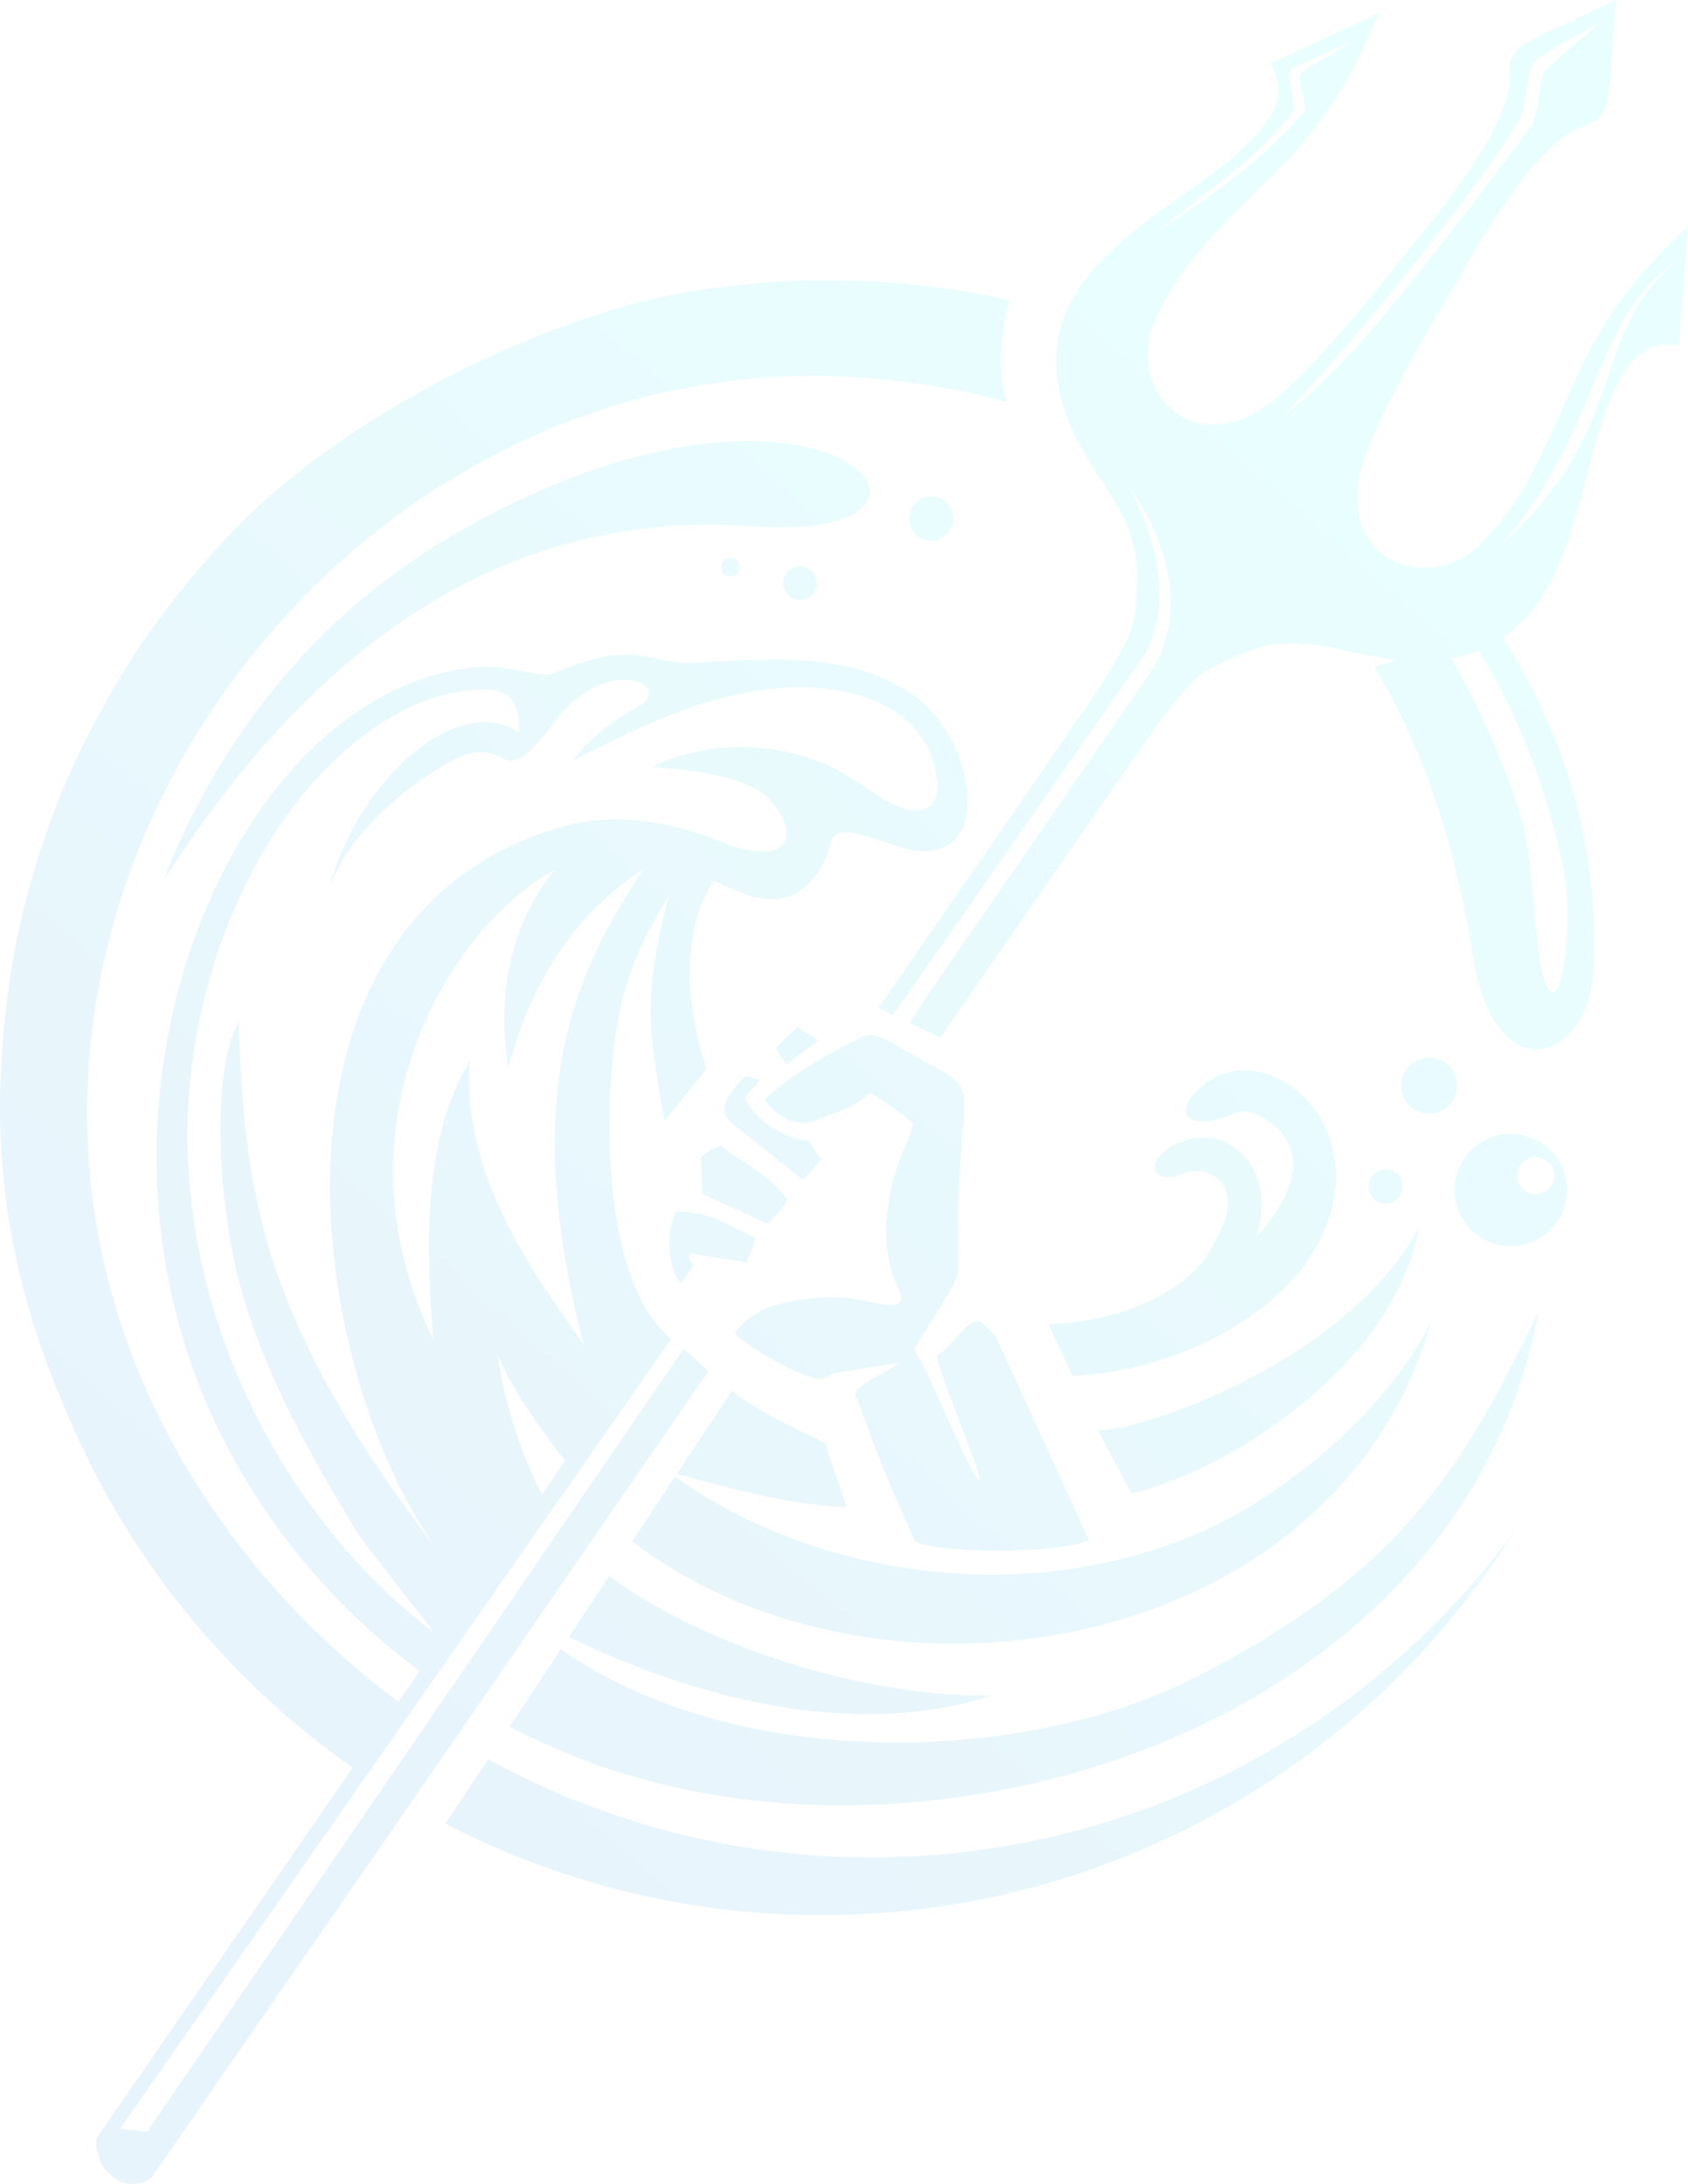 <?xml version="1.0" encoding="UTF-8" standalone="no"?>
<!-- Created with Inkscape (http://www.inkscape.org/) -->

<svg
   width="91.017mm"
   height="117.741mm"
   viewBox="0 0 91.017 117.741"
   version="1.1"
   id="svg5"
   sodipodi:docname="rt-logo.svg"
   inkscape:version="1.2.2 (b0a8486541, 2022-12-01)"
   xmlns:inkscape="http://www.inkscape.org/namespaces/inkscape"
   xmlns:sodipodi="http://sodipodi.sourceforge.net/DTD/sodipodi-0.dtd"
   xmlns="http://www.w3.org/2000/svg"
   xmlns:svg="http://www.w3.org/2000/svg">
  <sodipodi:namedview
     id="namedview7"
     pagecolor="#111728"
     bordercolor="#000000"
     borderopacity="0.25"
     inkscape:showpageshadow="2"
     inkscape:pageopacity="0"
     inkscape:pagecheckerboard="0"
     inkscape:deskcolor="#d1d1d1"
     inkscape:document-units="mm"
     showgrid="false"
     inkscape:zoom="1.2938725"
     inkscape:cx="500.43572"
     inkscape:cy="483.81893"
     inkscape:window-width="3440"
     inkscape:window-height="1371"
     inkscape:window-x="0"
     inkscape:window-y="0"
     inkscape:window-maximized="1"
     inkscape:current-layer="layer1" />
  <defs
     id="defs2">
    <linearGradient
       id="paint0_linear_1451_8385-3"
       x1="54.747"
       y1="352.367"
       x2="268.95"
       y2="107.906"
       gradientUnits="userSpaceOnUse"
       gradientTransform="matrix(0.265,0,0,0.265,66.409,84.697)">
      <stop
         stop-color="#1E92E0"
         id="stop11930" />
      <stop
         offset="1"
         stop-color="#27F5FF"
         id="stop11932" />
    </linearGradient>
  </defs>
  <g
     inkscape:label="Layer 1"
     inkscape:groupmode="layer"
     id="layer1"
     transform="translate(-66.409,-84.713)">
    <path
       opacity="0.1"
       fill-rule="evenodd"
       clip-rule="evenodd"
       d="m 122.941,156.096 c 3.927,-0.13 7.401,-1.725 8.731,-3.99 0.643,-1.096 1.822,-3.371 -0.16,-4.178 -0.394,-0.13 -0.819,-0.124 -1.209,0.017 -1.39,0.632 -2.254,-0.183 -1.102,-1.174 0.714,-0.615 2.92,-1.475 4.471,0.476 0.99,1.264 0.83,2.821 0.523,4.111 1.58,-1.795 3.226,-4.557 0.421,-6.321 -0.655,-0.409 -1.247,-0.478 -1.523,-0.354 -2.638,1.199 -3.672,-0.011 -1.759,-1.513 3.712,-2.914 10.254,3.042 5.373,9.824 -2.387,3.137 -7.412,5.705 -12.468,5.884 z m 2.189,11.649 -5.056,-11.036 c -0.291,-0.291 -0.384,-0.369 -0.685,-0.657 -0.643,-0.613 -1.633,1.33 -2.425,1.685 -0.322,0.141 2.566,6.824 2.231,6.742 -0.457,-0.112 -2.623,-5.737 -3.502,-7.02 0.299,-0.503 2.143,-3.39 2.303,-3.872 0.179,-0.537 0.048,-2.787 0.07,-3.506 0.223,-7.614 1.393,-6.386 -2.435,-8.497 -1.241,-0.685 -1.93,-1.323 -2.711,-0.967 -1.498,0.683 -4.146,2.176 -5.28,3.396 0.546,0.824 1.652,1.601 2.939,1.041 0.992,-0.434 1.972,-0.632 2.718,-1.418 0.453,0.158 2.014,1.296 2.351,1.66 -0.382,1.448 -1.182,2.318 -1.418,4.943 -0.095,0.881 -0.041,1.772 0.158,2.636 0.312,1.353 0.832,1.656 0.518,2.054 -0.371,0.371 -1.934,-0.166 -2.55,-0.211 -0.889,-0.081 -1.784,-0.063 -2.669,0.053 -1.639,0.211 -2.97,0.735 -3.662,1.822 0.556,0.632 2.796,1.917 3.883,2.284 0.811,0.274 0.859,0.164 1.475,-0.135 l 3.445,-0.55 c -0.573,0.579 -2.905,1.353 -2.166,1.983 1.264,3.647 1.732,4.549 3.057,7.585 0.79,0.689 7.564,0.775 9.412,-0.015 z m -16.273,-18.395 c -0.19,0.535 -0.706,0.995 -1.079,1.338 l -3.489,-1.612 -0.088,-1.978 c 0.322,-0.295 0.708,-0.511 1.127,-0.632 0.691,0.723 2.337,1.336 3.529,2.884 z m -1.711,2.079 c -0.126,0.632 -0.291,0.843 -0.508,1.338 l -2.962,-0.48 c -0.035,0.004 -0.07,0.013 -0.103,0.025 -0.086,0.364 0.12,0.305 0.211,0.661 l -0.649,0.914 c -0.725,-0.718 -0.868,-2.876 -0.247,-3.862 2.052,0.019 2.768,0.822 4.264,1.403 z m 0.247,-8.51 -0.83,1.001 c 0.632,1.184 2.04,2.221 3.487,2.258 0.174,0.38 0.399,0.734 0.668,1.053 l -1.018,1.089 -3.049,-2.429 c -1.102,-0.874 -1.964,-1.264 -0.042,-3.171 z m 3.15,-2.132 -1.698,1.306 c -0.251,-0.255 -0.451,-0.555 -0.59,-0.885 0.348,-0.405 0.731,-0.779 1.144,-1.117 z m -35.321,-8.598 c 0.261,-0.702 0.551,-1.404 0.87,-2.107 3.137,-6.822 8.059,-12.677 14.946,-16.644 19.872,-11.421 29.519,0.653 15.966,-0.352 -14.238,-1.043 -24.385,7.5 -31.782,19.103 z m 34.078,-16.91 c 0.173,-0.048 0.357,-0.044 0.528,0.012 0.171,0.056 0.321,0.162 0.432,0.303 0.111,0.142 0.178,0.313 0.191,0.492 0.014,0.179 -0.026,0.359 -0.114,0.515 -0.088,0.157 -0.221,0.284 -0.381,0.365 -0.16,0.082 -0.341,0.114 -0.52,0.093 -0.179,-0.021 -0.347,-0.095 -0.484,-0.211 -0.137,-0.117 -0.236,-0.271 -0.285,-0.444 -0.033,-0.115 -0.042,-0.236 -0.028,-0.355 0.014,-0.119 0.052,-0.234 0.11,-0.339 0.059,-0.105 0.138,-0.196 0.232,-0.27 0.094,-0.074 0.202,-0.129 0.318,-0.161 z m -3.645,-0.47 c 0.128,-0.036 0.265,-0.02 0.381,0.044 0.116,0.065 0.202,0.173 0.238,0.301 0.036,0.128 0.02,0.265 -0.045,0.381 -0.065,0.116 -0.173,0.202 -0.301,0.238 -0.128,0.036 -0.265,0.02 -0.381,-0.044 -0.116,-0.065 -0.202,-0.173 -0.238,-0.301 -0.036,-0.128 -0.02,-0.265 0.044,-0.381 0.065,-0.116 0.173,-0.202 0.301,-0.238 z m 10.631,-3.293 c 0.228,-0.065 0.47,-0.061 0.695,0.012 0.225,0.072 0.424,0.21 0.571,0.396 0.147,0.186 0.236,0.411 0.255,0.647 0.019,0.236 -0.033,0.473 -0.148,0.679 -0.115,0.207 -0.29,0.375 -0.501,0.482 -0.211,0.108 -0.449,0.15 -0.684,0.123 -0.235,-0.028 -0.457,-0.125 -0.637,-0.279 -0.18,-0.154 -0.31,-0.358 -0.374,-0.586 -0.043,-0.151 -0.056,-0.309 -0.038,-0.465 0.018,-0.156 0.067,-0.307 0.143,-0.444 0.077,-0.137 0.179,-0.258 0.303,-0.355 0.123,-0.097 0.264,-0.169 0.415,-0.212 z m 27.179,30.214 c -0.299,0 -0.591,0.089 -0.839,0.255 -0.248,0.166 -0.442,0.402 -0.556,0.678 -0.114,0.276 -0.144,0.58 -0.086,0.873 0.058,0.293 0.202,0.562 0.414,0.774 0.211,0.211 0.48,0.355 0.773,0.413 0.293,0.059 0.597,0.028 0.873,-0.086 0.276,-0.114 0.512,-0.308 0.678,-0.556 0.166,-0.248 0.255,-0.541 0.255,-0.839 2.7e-4,-0.198 -0.038,-0.394 -0.114,-0.578 -0.075,-0.183 -0.186,-0.35 -0.326,-0.49 -0.14,-0.14 -0.306,-0.252 -0.489,-0.328 -0.183,-0.076 -0.379,-0.115 -0.577,-0.116 z m 5.752,5.364 c 0.197,0 0.39,0.059 0.554,0.168 0.164,0.11 0.292,0.265 0.367,0.447 0.075,0.182 0.095,0.382 0.057,0.576 -0.039,0.193 -0.133,0.371 -0.273,0.51 -0.139,0.139 -0.317,0.234 -0.51,0.273 -0.193,0.039 -0.394,0.019 -0.576,-0.057 -0.182,-0.075 -0.338,-0.203 -0.447,-0.367 -0.11,-0.164 -0.168,-0.357 -0.168,-0.554 0,-0.131 0.026,-0.261 0.076,-0.382 0.051,-0.121 0.124,-0.231 0.217,-0.324 0.093,-0.093 0.203,-0.166 0.325,-0.216 0.121,-0.05 0.251,-0.075 0.383,-0.075 z m -8.097,0.655 c 0.183,0 0.361,0.054 0.513,0.156 0.152,0.101 0.27,0.246 0.34,0.414 0.07,0.169 0.088,0.355 0.052,0.533 -0.036,0.179 -0.124,0.344 -0.253,0.473 -0.129,0.129 -0.294,0.217 -0.473,0.252 -0.179,0.035 -0.365,0.017 -0.533,-0.053 -0.169,-0.07 -0.313,-0.189 -0.414,-0.341 -0.101,-0.152 -0.155,-0.331 -0.155,-0.513 2.7e-4,-0.121 0.025,-0.242 0.071,-0.353 0.047,-0.112 0.115,-0.214 0.201,-0.299 0.086,-0.086 0.188,-0.153 0.301,-0.199 0.112,-0.046 0.233,-0.069 0.354,-0.069 z m -44.244,15.717 -1.241,1.82 c -1.189,-2.354 -1.997,-4.881 -2.396,-7.488 1.007,2.191 2.332,3.948 3.647,5.667 z m -7.092,-6.485 c -0.843,-9.296 0.649,-12.757 1.959,-15.106 -0.48,6.479 3.759,11.84 6.133,15.319 -3.51,-13.608 -0.489,-20.026 3.222,-25.617 -6.555,4.214 -7.191,11.607 -7.336,10.461 -0.409,-3.228 -0.173,-6.976 2.528,-10.418 -5.427,2.927 -12.255,13.583 -6.495,25.362 z m 54.89,-36.771 c 0.505,-0.09 0.999,-0.232 1.475,-0.421 1.949,3.16 3.51,6.953 4.494,11.43 0.902,4.102 -0.529,10.572 -1.3,4.557 -0.23,-1.799 -0.284,-3.649 -0.609,-5.689 -0.289,-1.867 -1.772,-5.798 -4.06,-9.877 z m -27.557,20.436 c 5.191,-7.496 9.169,-13.235 10.576,-15.26 0.9,-1.294 1.848,-2.657 2.914,-3.82 0.759,-0.826 2.027,-1.294 3.072,-1.73 1.742,-0.725 3.744,-0.421 5.52,0.012 0.307,0.076 2.151,0.398 2.465,0.459 -0.283,0.183 -1.233,0.228 -1.087,0.472 2.657,4.424 4.353,9.649 5.267,15.549 0.211,1.325 0.632,2.884 1.511,3.934 0.512,0.609 1.214,1.07 2.037,1.018 0.824,-0.053 1.475,-0.565 1.926,-1.186 0.672,-0.906 0.965,-2.088 1.018,-3.2 0.207,-4.423 -0.585,-8.836 -2.318,-12.911 -0.717,-1.698 -1.576,-3.331 -2.568,-4.884 0.37,-0.253 0.714,-0.541 1.028,-0.86 2.528,-2.566 3.122,-6.953 4.154,-10.294 0.388,-1.264 1.054,-3.097 2.048,-4.016 0.559,-0.512 1.108,-0.651 1.848,-0.632 h 0.407 l 0.493,-6.386 -0.815,0.792 c -1.102,1.052 -2.104,2.204 -2.994,3.441 -0.708,1.012 -1.333,2.079 -1.869,3.192 -0.447,0.914 -0.843,1.848 -1.264,2.775 -0.468,1.053 -0.95,2.086 -1.475,3.103 -0.755,1.501 -1.762,2.862 -2.977,4.022 -2.798,2.556 -8.339,0.584 -5.784,-5.543 0.457,-1.096 0.984,-2.168 1.534,-3.219 0.655,-1.264 1.355,-2.488 2.067,-3.71 0.563,-0.961 1.138,-1.913 1.685,-2.874 0.875,-1.551 1.852,-3.043 2.922,-4.467 0.579,-0.779 1.243,-1.49 1.98,-2.12 0.366,-0.305 0.776,-0.553 1.216,-0.737 0.307,-0.097 0.6,-0.233 0.872,-0.405 0.293,-0.253 0.486,-0.603 0.542,-0.986 0.121,-0.657 0.192,-1.321 0.211,-1.989 l 0.267,-3.476 -3.147,1.475 c -0.619,0.257 -1.217,0.562 -1.789,0.912 -0.339,0.189 -0.598,0.493 -0.731,0.857 -0.065,0.315 -0.089,0.637 -0.07,0.959 -0.016,0.476 -0.104,0.947 -0.259,1.397 -0.327,0.913 -0.756,1.786 -1.281,2.602 -0.95,1.509 -1.999,2.952 -3.141,4.321 -0.702,0.862 -1.389,1.738 -2.088,2.602 -0.889,1.1 -1.795,2.191 -2.739,3.249 -0.79,0.891 -1.603,1.763 -2.476,2.577 -4.823,4.559 -8.663,0.162 -7.231,-3.447 0.655,-1.549 1.571,-2.974 2.707,-4.214 0.765,-0.855 1.563,-1.686 2.376,-2.484 0.72,-0.716 1.452,-1.426 2.147,-2.168 0.849,-0.895 1.624,-1.857 2.317,-2.878 0.841,-1.27 1.563,-2.615 2.157,-4.018 l 0.451,-1.043 -5.798,2.724 0.152,0.375 c 0.276,0.687 0.339,1.251 0.059,1.955 -0.506,1.264 -1.991,2.528 -3.03,3.337 -1.095,0.843 -2.254,1.627 -3.371,2.448 -1.839,1.351 -3.809,2.966 -4.78,5.084 -1.475,3.23 -0.101,6.504 1.774,9.23 1.036,1.506 2.029,3.272 1.968,5.158 -0.036,1.133 -0.025,2.484 -0.529,3.487 -0.754,1.418 -1.602,2.784 -2.537,4.089 -1.407,2.052 -5.526,8.006 -10.892,15.768 l 0.775,0.367 0.948,-1.317 12.679,-18.172 c 1.199,-2.046 1.054,-5.341 -0.883,-8.979 2.475,3.371 3.011,7.397 1.079,10.113 -3.306,4.774 -8.552,12.395 -12.146,17.579 l -0.758,1.207 z m 10.304,24.577 c 4.918,-1.121 14.101,-6.653 15.528,-14.403 -3.858,7.254 -14.908,11.021 -17.348,11.002 z m -24.513,-1.054 c 3.002,0.843 6.234,1.685 9.129,1.793 -0.261,-1.054 -0.843,-2.377 -1.1,-3.424 -2.659,-1.304 -3.716,-1.81 -5.056,-2.853 z m -2.415,3.645 c 13.456,10.271 38.01,6.095 43.087,-11.845 -2.671,5.267 -8.512,9.717 -12.719,11.472 -10.014,4.178 -21.18,1.837 -28.051,-3.128 z m -3.403,5.141 c 5.899,2.916 14.887,5.718 22.779,3.175 -8.339,0.021 -16.701,-3.485 -20.605,-6.46 z m -3.211,4.846 c 1.008,0.523 2.039,0.997 3.091,1.424 1.179,0.507 2.393,0.93 3.632,1.264 18.359,5.414 44.764,-3.453 48.772,-25.072 -4.003,8.234 -7.241,14.015 -18.591,19.758 -9.531,4.823 -25.053,4.911 -34.131,-1.565 z m -3.46,5.227 c 9.834,5.089 21.222,6.292 31.902,3.37 10.68,-2.922 19.87,-9.754 25.744,-19.14 -6.161,8.417 -15.174,14.306 -25.357,16.568 -10.183,2.262 -20.841,0.742 -29.986,-4.277 z m -15.871,19.128 c 1.475,-2.145 5.836,-8.438 11.465,-16.57 l 1.264,-1.814 17.337,-25.143 c -0.394,-0.343 -0.832,-0.74 -1.342,-1.203 l -28.929,42.202 -1.475,-0.137 29.736,-42.598 c -3.908,-3.145 -3.748,-13.509 -2.686,-18.081 0.632,-2.752 1.974,-4.797 2.553,-5.821 -1.384,5.389 -1.154,7.012 -0.234,12.15 l 2.269,-2.804 c -1.264,-3.807 -1.226,-7.715 0.386,-10.149 1.626,0.714 3.702,1.97 5.463,-0.223 1.532,-1.907 -0.236,-3.262 4.213,-1.702 5.737,2.014 4.612,-5.646 1.113,-8.065 -3.114,-2.155 -6.685,-2.071 -11.575,-1.768 -2.45,0.154 -3.08,-1.026 -6.308,0 -2.216,0.706 -1.199,0.83 -3.321,0.445 -1.197,-0.211 -1.787,-0.307 -3.118,-0.107 -12.717,1.911 -22.101,24.159 -12.671,41.992 2.499,4.745 6.041,8.861 10.361,12.039 l -1.157,1.656 c -3.265,-2.415 -6.173,-5.278 -8.638,-8.505 -21.113,-27.638 2.107,-63.783 32.012,-62.966 2.532,0.086 5.05,0.396 7.528,0.925 h 0.013 c 0.63,0.14 1.256,0.3 1.875,0.478 -0.495,-1.437 -0.377,-3.702 0.16,-5.478 -0.324,-0.076 -0.651,-0.152 -0.98,-0.223 -0.843,-0.166 -1.675,-0.318 -2.528,-0.421 -2.401,-0.335 -4.824,-0.483 -7.248,-0.442 -2.456,0.07 -4.903,0.323 -7.321,0.758 -8.105,1.624 -18.058,6.822 -23.71,12.673 -1.772,1.851 -3.398,3.836 -4.865,5.937 -1.668,2.471 -3.105,5.092 -4.292,7.827 -1.133,2.727 -2.007,5.555 -2.608,8.447 -0.549,2.829 -0.844,5.702 -0.883,8.583 -0.036,6.609 1.464,12.161 4.132,18.039 3.272,7.197 8.414,13.386 14.889,17.923 l -2.337,3.371 -0.263,0.381 -0.261,0.379 -0.259,0.379 -0.257,0.373 c -5.141,7.425 -9.059,13.094 -10.439,15.085 -0.162,1.683 1.426,3.116 2.935,2.18 z m 15.043,-29.584 c -7.795,-6.11 -12.98,-16.103 -13.073,-26.458 -0.076,-8.404 3.676,-17.74 10.056,-22.147 1.45,-1.001 3.084,-1.778 4.911,-2.01 2.155,-0.274 2.912,0.143 2.922,2.246 -3.213,-2.204 -8.674,2.36 -10.3,8.573 1.188,-3.887 6.285,-7.09 7.559,-7.427 1.275,-0.337 1.816,0.377 2.296,0.369 0.592,0 1.231,-0.602 2.562,-2.353 0.7,-0.918 1.957,-1.873 3.314,-1.993 1.452,-0.131 2.121,0.779 1.001,1.414 -1.386,0.784 -2.652,1.685 -3.571,2.95 4.176,-2.143 8.187,-4.035 12.502,-3.971 2.899,0.042 5.969,1.117 6.883,3.834 1.007,2.992 -0.697,3.523 -3.059,1.896 -0.694,-0.494 -1.419,-0.942 -2.17,-1.342 -2.223,-1.163 -6.207,-1.865 -9.902,-0.082 1.97,0.097 5.467,0.525 6.502,1.86 1.896,2.452 0.169,3.339 -2.615,2.202 -1.968,-0.805 -5.383,-1.822 -8.758,-0.843 -16.741,4.879 -14.059,28.525 -6.681,38.977 -9.19,-12.043 -10.399,-18.711 -10.69,-28.497 -1.589,2.95 -1.037,10.203 0.076,14.238 1.355,4.905 3.702,8.977 6.321,13.353 2.663,3.569 4.555,5.722 3.915,5.208 z M 150.298,88.004 c 0.826,-0.769 1.589,-1.367 2.415,-2.136 -1.054,0.655 -2.153,1.228 -3.217,1.884 -0.365,0.225 -0.421,0.364 -0.565,0.769 -0.173,0.586 -0.299,1.793 -0.472,2.381 -1.197,2.492 -9.009,12.325 -12.953,16.32 2.591,-2.048 4.125,-3.811 6.266,-6.403 1.789,-2.164 5.256,-6.622 7.184,-9.293 0.337,-0.421 0.4,-1.761 0.617,-2.718 0.076,-0.331 0.478,-0.573 0.725,-0.803 z m -13.631,0.577 c 0.535,-0.39 1.745,-0.992 2.528,-1.589 -1.024,0.468 -2.225,0.973 -3.068,1.405 -0.558,0.284 0.35,1.873 -0.028,2.374 -2.035,2.699 -4.917,4.403 -7.429,6.552 2.775,-1.873 5.708,-3.834 7.975,-6.474 0.442,-0.506 -0.527,-1.877 0.021,-2.269 z m 20.167,10.206 c -4.523,2.964 -4.171,9.232 -9.449,15.277 7.068,-6.411 4.597,-11.282 9.441,-15.277 z m -8.963,47.046 c -0.6,0 -1.187,0.178 -1.685,0.511 -0.499,0.333 -0.888,0.807 -1.118,1.362 -0.229,0.555 -0.29,1.164 -0.173,1.753 0.117,0.588 0.406,1.129 0.83,1.553 0.424,0.424 0.965,0.713 1.553,0.83 0.588,0.117 1.199,0.057 1.753,-0.173 0.554,-0.23 1.028,-0.618 1.362,-1.117 0.333,-0.499 0.511,-1.086 0.511,-1.685 0,-0.399 -0.079,-0.795 -0.232,-1.163 -0.153,-0.369 -0.377,-0.704 -0.66,-0.985 -0.283,-0.282 -0.618,-0.505 -0.987,-0.657 -0.369,-0.152 -0.764,-0.23 -1.164,-0.229 z"
       fill="url(#paint0_linear_1451_8385)"
       id="path11928"
       style="fill:url(#paint0_linear_1451_8385-3);stroke-width:0.265"
       inkscape:export-filename="./path11928.svg"
       inkscape:export-xdpi="96"
       inkscape:export-ydpi="96" />
  </g>
</svg>
